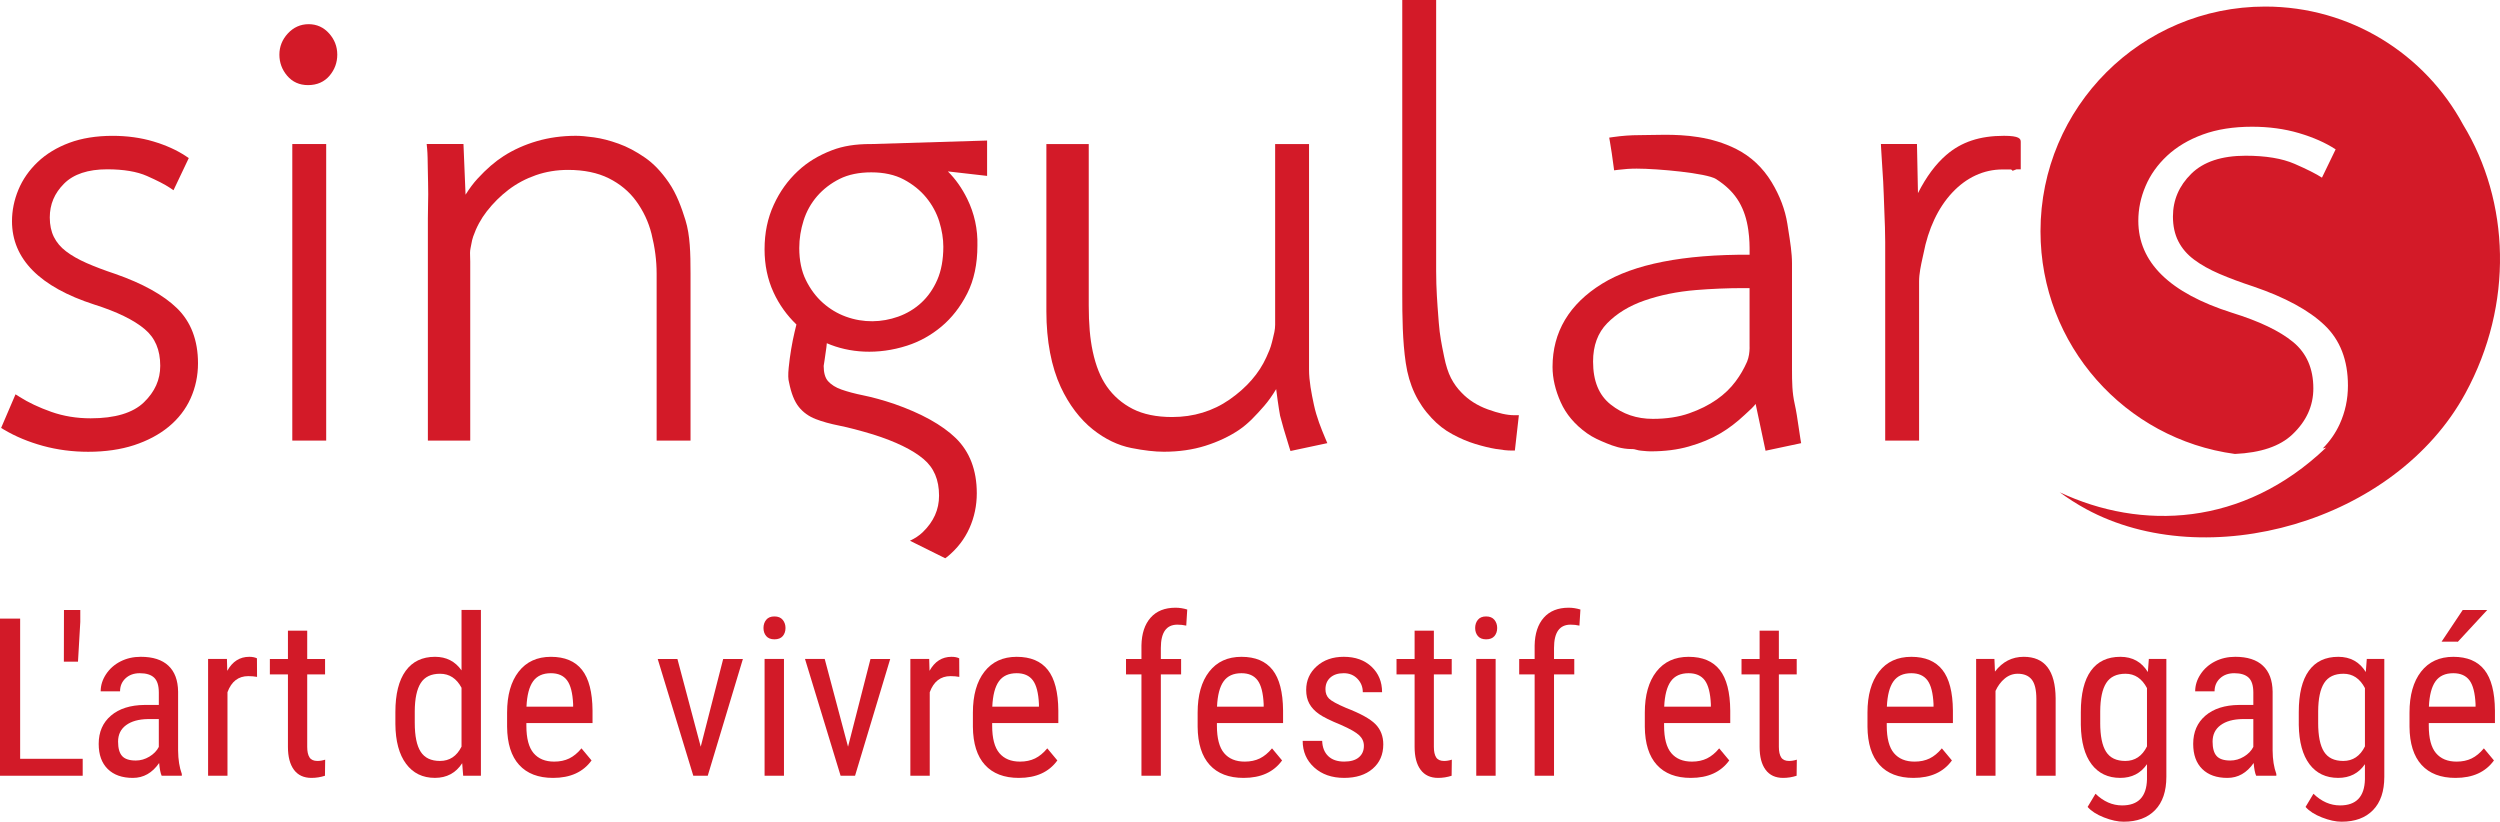 <?xml version="1.0" encoding="UTF-8"?> <!-- Generator: Adobe Illustrator 13.0.0, SVG Export Plug-In . SVG Version: 6.00 Build 14948) --> <svg xmlns="http://www.w3.org/2000/svg" xmlns:xlink="http://www.w3.org/1999/xlink" version="1.1" id="Calque_1" x="0px" y="0px" width="295.063px" height="96.982px" viewBox="0 0 295.063 96.982" xml:space="preserve"> <g> <path fill="#D31A28" d="M20.878,36.366c-1.603-1.554-4.05-2.912-7.282-4.04c-1.279-0.426-2.416-0.856-3.377-1.28 c-0.954-0.419-1.767-0.883-2.419-1.38c-0.633-0.479-1.117-1.049-1.438-1.696c-0.323-0.646-0.487-1.419-0.487-2.297 c0-1.559,0.553-2.868,1.689-4.002c1.121-1.121,2.831-1.689,5.082-1.689c1.934,0,3.514,0.264,4.694,0.785 c1.218,0.54,2.112,0.998,2.658,1.363l0.481,0.321l1.802-3.794l-0.36-0.24c-1.05-0.699-2.331-1.277-3.805-1.718 c-1.473-0.443-3.096-0.668-4.824-0.668c-1.924,0-3.643,0.277-5.11,0.823c-1.474,0.551-2.729,1.313-3.73,2.266 c-1.008,0.957-1.774,2.056-2.278,3.267c-0.503,1.211-0.758,2.462-0.758,3.72c0,4.447,3.265,7.756,9.707,9.836 c2.659,0.839,4.66,1.812,5.949,2.896c1.238,1.038,1.84,2.455,1.84,4.332c0,1.649-0.633,3.063-1.935,4.321 c-1.295,1.247-3.407,1.879-6.277,1.879c-1.659,0-3.226-0.258-4.657-0.766c-1.439-0.51-2.689-1.1-3.715-1.752l-0.497-0.314 l-1.7,3.967l0.377,0.225c1.332,0.789,2.862,1.424,4.55,1.889c1.694,0.465,3.496,0.701,5.355,0.701c2.011,0,3.832-0.264,5.412-0.781 c1.589-0.521,2.964-1.253,4.085-2.176c1.138-0.937,2.008-2.062,2.587-3.35c0.579-1.289,0.872-2.677,0.872-4.13 C23.371,40.16,22.532,37.968,20.878,36.366z"></path> <g> <path fill="#D31A28" d="M38.854,3.958c-0.649-0.733-1.465-1.104-2.426-1.104c-0.956,0-1.782,0.369-2.456,1.097 c-0.661,0.717-0.997,1.558-0.997,2.499c0,0.933,0.306,1.768,0.91,2.482c0.624,0.739,1.455,1.114,2.47,1.114 c1.06,0,1.915-0.375,2.542-1.113c0.604-0.714,0.91-1.549,0.91-2.483C39.808,5.509,39.487,4.671,38.854,3.958z"></path> <rect x="34.499" y="17" fill="#D31A28" width="4" height="35"></rect> </g> <g> <path fill="#D31A28" d="M155.074,47.771c-0.291-1.355-0.575-2.795-0.575-4.17V17h-4v21.346c0,0.563-0.145,1.131-0.284,1.678 l-0.101,0.399c-0.154,0.638-0.407,1.212-0.655,1.748c-0.858,1.897-2.315,3.572-4.331,4.979c-1.97,1.373-4.254,2.07-6.788,2.07 c-1.838,0-3.4-0.32-4.644-0.953c-1.246-0.636-2.276-1.525-3.062-2.65c-0.753-1.075-1.298-2.43-1.664-4.139 c-0.321-1.508-0.471-3.235-0.471-5.438V17h-5v19.761c0,3.45,0.587,6.535,1.698,8.923c0.962,2.067,2.274,3.799,3.794,5.006 c1.44,1.143,2.968,1.877,4.543,2.187c1.487,0.293,2.774,0.44,3.825,0.44c1.775,0,3.429-0.237,4.916-0.707 c1.487-0.471,2.816-1.098,3.951-1.861c1.113-0.75,2.044-1.771,2.98-2.841c0.479-0.552,0.939-1.196,1.414-1.983 c0.044,0.371,0.1,0.821,0.167,1.27l0.032,0.215c0.085,0.58,0.169,1.15,0.263,1.654c0.197,0.797,0.573,2.088,1.088,3.73 l0.138,0.436l4.35-0.927l-0.236-0.559C155.933,50.584,155.383,49.227,155.074,47.771z"></path> <path fill="#D31A28" d="M175.595,48.316c-1.242-0.453-2.279-1.113-3.095-1.973c-0.49-0.492-0.908-1.068-1.242-1.712 c-0.336-0.653-0.61-1.506-0.815-2.534l-0.068-0.338c-0.204-0.996-0.458-2.234-0.562-3.668l-0.059-0.768 c-0.111-1.451-0.252-3.256-0.252-5.316V0h-4v34.601c0,2.762,0.032,5.672,0.415,8.245c0.383,2.604,1.382,4.729,3.052,6.496 c0.736,0.791,1.532,1.413,2.436,1.899c0.94,0.51,1.826,0.887,2.703,1.153c0.898,0.274,1.693,0.469,2.434,0.592 c0.768,0.125,1.357,0.188,1.805,0.188h0.446l0.472-4.169h-0.56C177.894,49.005,176.849,48.773,175.595,48.316z"></path> <path fill="#D31A28" d="M212.267,50.288c-0.125-0.858-0.254-1.748-0.453-2.638c-0.291-1.291-0.313-2.545-0.313-4.049v-12.53 c0-1.194-0.211-2.529-0.435-3.943l-0.11-0.707c-0.261-1.661-0.888-3.32-1.866-4.935c-1.045-1.714-2.443-3.024-4.16-3.893 c-2.953-1.494-6.06-1.686-8.435-1.686c-0.585,0-1.146,0.012-1.681,0.023c-0.473,0.01-0.922,0.02-1.344,0.02 c-0.992,0-2.012,0.074-3.031,0.22l-0.512,0.073l0.09,0.509c0.144,0.811,0.28,1.763,0.424,2.859l0.064,0.493l0.494-0.062 c0.372-0.046,0.732-0.082,1.082-0.105c0.35-0.022,0.707-0.035,1.083-0.035c2.476,0,8.26,0.53,9.364,1.226 c1.22,0.769,2.144,1.691,2.748,2.742c0.545,0.953,0.886,1.995,1.068,3.277c0.154,1.082,0.154,1.92,0.153,2.63v0.287 c-7.797-0.045-13.667,1.108-17.417,3.427c-3.876,2.396-5.841,5.699-5.841,9.82c0,1.336,0.325,2.737,0.966,4.164 c0.629,1.412,1.669,2.643,3.094,3.658c0.721,0.516,1.518,0.86,2.34,1.196c0.758,0.313,1.775,0.672,2.928,0.672h0.146 c0.112,0,0.256,0.039,0.408,0.08c0.188,0.051,0.378,0.099,0.566,0.11c0.109,0.008,0.225,0.02,0.34,0.031 c0.246,0.023,0.505,0.049,0.772,0.049c1.699,0,3.181-0.188,4.528-0.574c1.42-0.403,2.637-0.91,3.721-1.551 c0.977-0.576,1.926-1.297,2.824-2.141l0.359-0.331c0.356-0.325,0.687-0.624,0.979-0.999l1.171,5.523l4.201-0.893l-0.083-0.475 C212.415,51.316,212.34,50.803,212.267,50.288z M206.496,41.096c-0.013,0.479-0.069,1.022-0.293,1.584 c-0.373,0.848-0.812,1.604-1.341,2.314c-0.615,0.829-1.348,1.533-2.237,2.156c-0.938,0.658-2,1.189-3.251,1.629 c-1.236,0.438-2.682,0.658-4.292,0.658c-1.915,0-3.544-0.555-4.979-1.692c-1.398-1.11-2.08-2.772-2.08-5.081 c0-1.869,0.56-3.387,1.662-4.51c1.133-1.16,2.616-2.064,4.41-2.687c1.865-0.645,3.855-1.049,6.084-1.234 c1.797-0.147,3.772-0.229,5.565-0.229c0.255,0,0.505,0.001,0.749,0.005v6.854L206.496,41.096z"></path> <path fill="#D31A28" d="M236.524,16.029c-2.863,0-5.032,0.721-6.825,2.27c-1.251,1.084-2.349,2.562-3.33,4.494l-0.118-5.794 h-4.256l0.025,0.524c0.041,0.815,0.092,1.577,0.143,2.318c0.072,1.085,0.143,2.109,0.17,3.196c0.02,0.69,0.046,1.374,0.074,2.057 c0.046,1.126,0.094,2.29,0.094,3.456V52h4V33.232c0-0.941,0.211-1.9,0.415-2.826l0.103-0.464c0.56-2.939,1.729-5.427,3.383-7.195 c1.675-1.797,3.729-2.747,5.945-2.747h1c0.051,0.009,0.159,0.104,0.191,0.158l0.461-0.174h0.5v-3.24 C238.499,16.382,238.347,16.029,236.524,16.029z"></path> </g> <g> <path fill="#D31A28" d="M290.701,14.702c-4.483-8.293-13.258-13.927-23.349-13.927c-14.647,0-26.522,11.875-26.522,26.525 c0,13.437,9.989,24.531,22.947,26.278c3.041-0.139,5.312-0.902,6.789-2.309c1.646-1.559,2.466-3.365,2.466-5.427 c0-2.337-0.795-4.157-2.379-5.468c-1.588-1.309-3.994-2.462-7.227-3.463c-7.365-2.338-11.051-5.955-11.051-10.853 c0-1.391,0.282-2.755,0.852-4.09c0.565-1.335,1.416-2.531,2.551-3.59c1.135-1.056,2.533-1.891,4.209-2.504 c1.672-0.612,3.609-0.918,5.817-0.918c1.984,0,3.827,0.251,5.526,0.751c1.697,0.501,3.145,1.142,4.334,1.92l-1.614,3.339 c-0.683-0.444-1.756-0.987-3.229-1.628c-1.475-0.639-3.396-0.96-5.776-0.96c-2.834,0-4.976,0.71-6.417,2.128 c-1.443,1.42-2.166,3.104-2.166,5.051c0,1.113,0.211,2.088,0.637,2.922c0.424,0.835,1.047,1.559,1.869,2.17 c0.821,0.613,1.812,1.169,2.977,1.67c1.158,0.501,2.51,1.002,4.037,1.504c3.738,1.277,6.528,2.795,8.37,4.549 c1.842,1.752,2.764,4.131,2.764,7.137c0,1.614-0.326,3.131-0.977,4.551c-0.489,1.064-1.154,2.021-1.998,2.869 c0.133-0.035,0.268-0.062,0.396-0.1c-9.814,9.382-21.864,9.775-31.437,5.271c0.979,0.719,2.012,1.385,3.105,1.979 c14.215,7.729,36.472,1.609,44.776-13.666C296.713,35.886,296.216,23.756,290.701,14.702z"></path> </g> <g> <path fill="none" d="M109.323,23.325c-0.7-0.856-1.595-1.577-2.66-2.142c-1.051-0.559-2.34-0.841-3.831-0.841 c-1.45,0-2.707,0.261-3.737,0.774c-1.037,0.519-1.931,1.205-2.656,2.041c-0.721,0.836-1.256,1.794-1.59,2.848 c-0.343,1.073-0.517,2.173-0.517,3.269c0,1.458,0.261,2.728,0.777,3.775c0.52,1.065,1.195,1.971,2.007,2.692 c0.811,0.722,1.725,1.271,2.718,1.631c2.076,0.759,4.233,0.692,6.177,0c1.012-0.36,1.923-0.907,2.71-1.626 c0.789-0.723,1.428-1.635,1.899-2.712c0.474-1.084,0.714-2.397,0.714-3.904c0-0.947-0.162-1.952-0.481-2.985 C110.539,25.133,110.024,24.185,109.323,23.325z"></path> <path fill="#D31A28" d="M116.501,16.587L102.907,17h-0.145c-1.809,0-3.261,0.233-4.571,0.735c-1.596,0.612-2.91,1.414-4.017,2.452 c-1.208,1.13-2.139,2.432-2.846,3.976c-0.733,1.592-1.09,3.315-1.09,5.269c0,1.837,0.354,3.541,1.053,5.062 c0.656,1.43,1.566,2.708,2.707,3.804c-0.053,0.218-0.126,0.519-0.219,0.905c-0.145,0.609-0.277,1.266-0.402,2.012 c-0.119,0.711-0.218,1.448-0.292,2.192c-0.081,0.81-0.064,1.374,0.043,1.729c0.255,1.288,0.629,2.229,1.143,2.879 c0.511,0.646,1.188,1.133,2.011,1.449c0.766,0.299,1.714,0.561,2.819,0.781c1.057,0.212,2.385,0.561,3.941,1.029 c2.659,0.84,4.661,1.812,5.95,2.896c1.238,1.038,1.84,2.455,1.84,4.332c0,1.647-0.633,3.062-1.935,4.32 c-0.414,0.397-0.921,0.727-1.5,0.999l4.167,2.068c0.087-0.066,0.182-0.127,0.266-0.197c1.139-0.938,2.009-2.063,2.585-3.348 c0.579-1.285,0.872-2.676,0.872-4.131c0-2.72-0.838-4.91-2.492-6.515c-1.603-1.552-4.051-2.91-7.284-4.039 c-1.303-0.435-2.509-0.769-3.584-0.989c-1.023-0.207-1.909-0.443-2.632-0.701c-0.66-0.232-1.184-0.562-1.56-0.979 c-0.344-0.38-0.519-0.993-0.52-1.802c0.005-0.07,0.041-0.291,0.103-0.662c0.07-0.438,0.145-0.947,0.219-1.532 c0.021-0.179,0.038-0.341,0.049-0.487c2.634,1.143,5.995,1.407,9.472,0.288c1.471-0.473,2.836-1.231,4.056-2.252 c1.218-1.017,2.241-2.33,3.042-3.901c0.799-1.573,1.204-3.478,1.204-5.649c0.051-1.94-0.353-3.799-1.201-5.525 c-0.62-1.258-1.375-2.329-2.285-3.239l4.629,0.53v-4.173H116.501z M110.621,33.033c-0.471,1.078-1.11,1.99-1.899,2.712 c-0.787,0.719-1.699,1.266-2.71,1.626c-1.944,0.693-4.102,0.759-6.177,0c-0.993-0.36-1.907-0.909-2.718-1.631 c-0.812-0.723-1.487-1.627-2.007-2.692c-0.516-1.047-0.777-2.317-0.777-3.775c0-1.096,0.174-2.195,0.517-3.269 c0.334-1.053,0.87-2.012,1.59-2.848c0.726-0.835,1.62-1.522,2.656-2.041c1.03-0.514,2.287-0.774,3.737-0.774 c1.491,0,2.78,0.283,3.831,0.841c1.065,0.565,1.96,1.286,2.66,2.142c0.701,0.86,1.216,1.809,1.531,2.819 c0.319,1.033,0.481,2.038,0.481,2.985C111.335,30.635,111.095,31.949,110.621,33.033z"></path> </g> <path fill="#D31A28" d="M80.904,25.993c-0.449-1.443-1.034-3.101-1.974-4.457c-0.899-1.299-1.791-2.231-2.808-2.935 c-1.075-0.742-2.094-1.279-3.113-1.643c-1.055-0.377-2.001-0.621-2.894-0.745c-0.902-0.125-1.606-0.185-2.15-0.185 c-1.622,0-3.169,0.212-4.6,0.631c-1.424,0.416-2.739,1.004-3.907,1.75c-1.031,0.659-2.039,1.53-3.083,2.664 c-0.491,0.531-0.963,1.16-1.428,1.906l-0.246-5.98h-4.342l0.053,0.548c0.058,0.602,0.068,1.483,0.08,2.417 c0.007,0.568,0.014,1.146,0.033,1.677c0.03,0.855,0.013,1.713-0.004,2.543c-0.01,0.517-0.021,1.035-0.021,1.56V52h5V30.856 c0-0.153-0.006-0.308-0.012-0.464c-0.015-0.377-0.029-0.733,0.045-1.089l0.089-0.455c0.068-0.36,0.127-0.671,0.222-0.923 c0.387-1.111,0.915-2.089,1.613-2.988c0.766-0.978,1.602-1.809,2.557-2.539c0.967-0.736,2.056-1.316,3.236-1.725 c1.187-0.412,2.463-0.621,3.792-0.621c1.876,0,3.496,0.333,4.814,0.992c1.312,0.656,2.39,1.55,3.203,2.656 c0.866,1.18,1.483,2.491,1.835,3.894c0.408,1.635,0.605,3.173,0.605,4.703V43H77.5v9h4v-9v-3.167v-7.536 C81.499,29.9,81.454,27.771,80.904,25.993z"></path> </g> <g> <path fill="#D21A28" d="M2.378,89.557H9.76v2H0V73.011h2.378V89.557z"></path> <path fill="#D21A28" d="M9.476,73.406l-0.271,4.688H7.537l0.013-6.102h1.926V73.406z"></path> <path fill="#D21A28" d="M19.08,91.557c-0.138-0.297-0.237-0.798-0.297-1.503c-0.81,1.172-1.844,1.758-3.102,1.758 c-1.267,0-2.256-0.351-2.967-1.051c-0.711-0.701-1.066-1.688-1.066-2.962c0-1.4,0.482-2.513,1.448-3.337 c0.965-0.823,2.288-1.244,3.968-1.261h1.681v-1.465c0-0.823-0.186-1.409-0.556-1.758c-0.371-0.349-0.936-0.522-1.693-0.522 c-0.69,0-1.25,0.202-1.681,0.605c-0.431,0.403-0.646,0.915-0.646,1.534h-2.288c0-0.704,0.211-1.377,0.634-2.019 c0.422-0.641,0.991-1.145,1.706-1.51c0.715-0.364,1.513-0.547,2.392-0.547c1.43,0,2.519,0.35,3.264,1.051 c0.746,0.7,1.127,1.722,1.144,3.062v6.955c0.009,1.062,0.155,1.982,0.439,2.764v0.204H19.08z M16.029,89.761 c0.561,0,1.095-0.153,1.603-0.459s0.879-0.688,1.112-1.146v-3.287h-1.292c-1.086,0.018-1.944,0.258-2.573,0.72 c-0.629,0.463-0.943,1.11-0.943,1.942c0,0.782,0.159,1.349,0.478,1.701S15.271,89.761,16.029,89.761z"></path> <path fill="#D21A28" d="M30.338,79.89c-0.319-0.06-0.664-0.09-1.034-0.09c-1.172,0-1.991,0.633-2.456,1.898v9.858H24.56V77.774 h2.224l0.039,1.401c0.612-1.104,1.478-1.655,2.598-1.655c0.362,0,0.664,0.06,0.905,0.178L30.338,79.89z"></path> <path fill="#D21A28" d="M36.259,74.438v3.337h2.107v1.822h-2.107v8.557c0,0.545,0.091,0.957,0.271,1.237 c0.181,0.281,0.491,0.421,0.931,0.421c0.302,0,0.608-0.051,0.918-0.152l-0.026,1.899c-0.517,0.168-1.047,0.253-1.59,0.253 c-0.905,0-1.595-0.318-2.068-0.955c-0.474-0.638-0.711-1.537-0.711-2.7v-8.56h-2.133v-1.822h2.133v-3.337H36.259z"></path> <path fill="#D21A28" d="M46.665,84.042c0-2.123,0.403-3.741,1.208-4.854s1.963-1.668,3.471-1.668c1.336,0,2.378,0.534,3.128,1.604 v-7.133h2.288v19.564h-2.094l-0.116-1.478c-0.75,1.155-1.823,1.732-3.219,1.732c-1.448,0-2.583-0.555-3.406-1.662 c-0.823-1.108-1.243-2.673-1.26-4.694V84.042z M48.953,85.321c0,1.543,0.232,2.678,0.698,3.402 c0.465,0.726,1.224,1.088,2.275,1.088c1.137,0,1.986-0.563,2.546-1.691v-6.946c-0.586-1.103-1.431-1.654-2.534-1.654 c-1.051,0-1.81,0.363-2.275,1.088c-0.465,0.726-0.703,1.839-0.711,3.34V85.321z"></path> <path fill="#D21A28" d="M65.279,91.812c-1.741,0-3.077-0.512-4.007-1.535s-1.405-2.523-1.422-4.503v-1.668 c0-2.055,0.455-3.666,1.364-4.834c0.909-1.167,2.178-1.751,3.807-1.751c1.637,0,2.861,0.514,3.671,1.541 c0.81,1.027,1.224,2.628,1.241,4.802v1.478h-7.808v0.318c0,1.478,0.282,2.552,0.847,3.223s1.377,1.006,2.437,1.006 c0.672,0,1.265-0.125,1.778-0.375c0.512-0.251,0.993-0.647,1.441-1.191l1.189,1.427C68.825,91.124,67.312,91.812,65.279,91.812z M65.02,79.456c-0.948,0-1.65,0.32-2.107,0.962c-0.457,0.642-0.715,1.637-0.775,2.986h5.506v-0.306 c-0.06-1.308-0.299-2.241-0.717-2.802S65.873,79.456,65.02,79.456z"></path> <path fill="#D21A28" d="M82.704,88.13l2.65-10.355h2.327l-4.149,13.782h-1.706l-4.201-13.782h2.327L82.704,88.13z"></path> <path fill="#D21A28" d="M92.709,74.119c0,0.382-0.108,0.7-0.323,0.955c-0.216,0.255-0.543,0.383-0.982,0.383 c-0.431,0-0.754-0.128-0.97-0.383s-0.323-0.573-0.323-0.955s0.108-0.705,0.323-0.968c0.215-0.264,0.539-0.396,0.97-0.396 c0.431,0,0.756,0.134,0.976,0.401C92.599,73.425,92.709,73.746,92.709,74.119z M92.528,91.557H90.24V77.774h2.288V91.557z"></path> <path fill="#D21A28" d="M100.09,88.13l2.65-10.355h2.327l-4.149,13.782h-1.706L95.01,77.774h2.327L100.09,88.13z"></path> <path fill="#D21A28" d="M113.223,79.89c-0.319-0.06-0.664-0.09-1.034-0.09c-1.172,0-1.991,0.633-2.456,1.898v9.858h-2.288V77.774 h2.224l0.039,1.401c0.612-1.104,1.478-1.655,2.598-1.655c0.362,0,0.664,0.06,0.905,0.178L113.223,79.89z"></path> <path fill="#D21A28" d="M120.255,91.812c-1.741,0-3.077-0.512-4.007-1.535s-1.405-2.523-1.422-4.503v-1.668 c0-2.055,0.455-3.666,1.364-4.834c0.909-1.167,2.178-1.751,3.807-1.751c1.637,0,2.861,0.514,3.671,1.541 c0.81,1.027,1.224,2.628,1.241,4.802v1.478h-7.808v0.318c0,1.478,0.282,2.552,0.847,3.223s1.377,1.006,2.437,1.006 c0.672,0,1.265-0.125,1.778-0.375c0.512-0.251,0.993-0.647,1.441-1.191l1.189,1.427C123.801,91.124,122.289,91.812,120.255,91.812z M119.997,79.456c-0.948,0-1.65,0.32-2.107,0.962c-0.457,0.642-0.715,1.637-0.775,2.986h5.506v-0.306 c-0.06-1.308-0.299-2.241-0.717-2.802S120.85,79.456,119.997,79.456z"></path> <path fill="#D21A28" d="M134.72,91.557v-11.96h-1.822v-1.822h1.822v-1.592c0.026-1.401,0.386-2.494,1.08-3.28 c0.693-0.785,1.674-1.178,2.941-1.178c0.457,0,0.917,0.072,1.383,0.215l-0.116,1.899c-0.328-0.076-0.677-0.114-1.047-0.114 c-1.301,0-1.952,0.915-1.952,2.747v1.303h2.392v1.822h-2.392v11.96H134.72z"></path> <path fill="#D21A28" d="M146.78,91.812c-1.741,0-3.077-0.512-4.007-1.535s-1.405-2.523-1.422-4.503v-1.668 c0-2.055,0.455-3.666,1.364-4.834c0.909-1.167,2.178-1.751,3.807-1.751c1.637,0,2.861,0.514,3.671,1.541 c0.81,1.027,1.224,2.628,1.241,4.802v1.478h-7.808v0.318c0,1.478,0.282,2.552,0.847,3.223s1.377,1.006,2.437,1.006 c0.672,0,1.265-0.125,1.778-0.375c0.512-0.251,0.993-0.647,1.441-1.191l1.189,1.427C150.326,91.124,148.814,91.812,146.78,91.812z M146.521,79.456c-0.948,0-1.65,0.32-2.107,0.962c-0.457,0.642-0.715,1.637-0.775,2.986h5.506v-0.306 c-0.06-1.308-0.299-2.241-0.717-2.802S147.375,79.456,146.521,79.456z"></path> <path fill="#D21A28" d="M160.974,88.028c0-0.484-0.186-0.899-0.556-1.248c-0.371-0.349-1.086-0.756-2.146-1.223 c-1.232-0.501-2.1-0.93-2.604-1.287c-0.504-0.356-0.881-0.762-1.131-1.216c-0.25-0.454-0.375-0.996-0.375-1.624 c0-1.121,0.416-2.053,1.248-2.796c0.832-0.743,1.893-1.114,3.186-1.114c1.361,0,2.456,0.391,3.283,1.172s1.241,1.783,1.241,3.006 h-2.275c0-0.62-0.211-1.148-0.633-1.586c-0.423-0.438-0.961-0.656-1.616-0.656c-0.672,0-1.199,0.172-1.584,0.515 c-0.383,0.343-0.575,0.802-0.575,1.377c0,0.458,0.14,0.826,0.42,1.105c0.279,0.279,0.954,0.647,2.022,1.104 c1.698,0.655,2.853,1.295,3.465,1.92c0.611,0.625,0.918,1.418,0.918,2.379c0,1.199-0.418,2.158-1.254,2.877 s-1.957,1.078-3.361,1.078c-1.456,0-2.637-0.412-3.542-1.235c-0.905-0.824-1.357-1.868-1.357-3.134h2.301 c0.026,0.765,0.263,1.363,0.71,1.796c0.449,0.434,1.078,0.649,1.888,0.649c0.759,0,1.336-0.167,1.732-0.503 C160.775,89.05,160.974,88.598,160.974,88.028z"></path> <path fill="#D21A28" d="M169.233,74.438v3.337h2.107v1.822h-2.107v8.557c0,0.545,0.091,0.957,0.271,1.237 c0.181,0.281,0.491,0.421,0.931,0.421c0.302,0,0.607-0.051,0.918-0.152l-0.025,1.899c-0.518,0.168-1.048,0.253-1.591,0.253 c-0.904,0-1.594-0.318-2.067-0.955c-0.475-0.638-0.711-1.537-0.711-2.7v-8.56h-2.134v-1.822h2.134v-3.337H169.233z"></path> <path fill="#D21A28" d="M176.705,74.119c0,0.382-0.108,0.7-0.323,0.955c-0.216,0.255-0.543,0.383-0.982,0.383 c-0.431,0-0.754-0.128-0.97-0.383s-0.323-0.573-0.323-0.955s0.107-0.705,0.323-0.968c0.216-0.264,0.539-0.396,0.97-0.396 s0.756,0.134,0.976,0.401S176.705,73.746,176.705,74.119z M176.523,91.557h-2.287V77.774h2.287V91.557z"></path> <path fill="#D21A28" d="M181.126,91.557v-11.96h-1.823v-1.822h1.823v-1.592c0.025-1.401,0.386-2.494,1.079-3.28 c0.693-0.785,1.674-1.178,2.94-1.178c0.457,0,0.918,0.072,1.384,0.215l-0.116,1.899c-0.328-0.076-0.677-0.114-1.048-0.114 c-1.301,0-1.951,0.915-1.951,2.747v1.303h2.391v1.822h-2.391v11.96H181.126z"></path> <path fill="#D21A28" d="M199.559,91.812c-1.741,0-3.076-0.512-4.008-1.535c-0.931-1.023-1.404-2.523-1.422-4.503v-1.668 c0-2.055,0.455-3.666,1.364-4.834c0.909-1.167,2.178-1.751,3.807-1.751c1.638,0,2.861,0.514,3.671,1.541 c0.811,1.027,1.224,2.628,1.241,4.802v1.478h-7.808v0.318c0,1.478,0.282,2.552,0.847,3.223s1.377,1.006,2.437,1.006 c0.673,0,1.265-0.125,1.777-0.375c0.513-0.251,0.993-0.647,1.441-1.191l1.189,1.427C203.104,91.124,201.592,91.812,199.559,91.812z M199.3,79.456c-0.948,0-1.65,0.32-2.106,0.962c-0.457,0.642-0.716,1.637-0.776,2.986h5.507v-0.306 c-0.061-1.308-0.3-2.241-0.717-2.802C200.788,79.736,200.153,79.456,199.3,79.456z"></path> <path fill="#D21A28" d="M209.951,74.438v3.337h2.107v1.822h-2.107v8.557c0,0.545,0.091,0.957,0.271,1.237 c0.181,0.281,0.491,0.421,0.931,0.421c0.302,0,0.607-0.051,0.918-0.152l-0.025,1.899c-0.518,0.168-1.048,0.253-1.591,0.253 c-0.904,0-1.594-0.318-2.067-0.955c-0.475-0.638-0.711-1.537-0.711-2.7v-8.56h-2.134v-1.822h2.134v-3.337H209.951z"></path> <path fill="#D21A28" d="M225.839,91.812c-1.741,0-3.076-0.512-4.008-1.535c-0.931-1.023-1.404-2.523-1.422-4.503v-1.668 c0-2.055,0.455-3.666,1.364-4.834c0.909-1.167,2.178-1.751,3.807-1.751c1.638,0,2.861,0.514,3.671,1.541 c0.811,1.027,1.224,2.628,1.241,4.802v1.478h-7.808v0.318c0,1.478,0.282,2.552,0.847,3.223s1.377,1.006,2.437,1.006 c0.673,0,1.265-0.125,1.777-0.375c0.513-0.251,0.993-0.647,1.441-1.191l1.189,1.427C229.385,91.124,227.872,91.812,225.839,91.812z M225.58,79.456c-0.948,0-1.65,0.32-2.106,0.962c-0.457,0.642-0.716,1.637-0.776,2.986h5.507v-0.306 c-0.061-1.308-0.3-2.241-0.717-2.802C227.068,79.736,226.434,79.456,225.58,79.456z"></path> <path fill="#D21A28" d="M235.392,77.774l0.064,1.49c0.888-1.163,2.021-1.744,3.399-1.744c2.474,0,3.728,1.626,3.762,4.878v9.158 h-2.275V82.5c0-1.078-0.183-1.845-0.549-2.299s-0.916-0.682-1.648-0.682c-0.568,0-1.079,0.188-1.531,0.561 c-0.453,0.374-0.817,0.862-1.093,1.465v10.012h-2.288V77.774H235.392z"></path> <path fill="#D21A28" d="M245.59,84.042c0-2.148,0.396-3.772,1.189-4.872s1.951-1.649,3.477-1.649c1.422,0,2.504,0.599,3.245,1.796 l0.116-1.542h2.068v13.909c0,1.707-0.444,3.017-1.332,3.93s-2.124,1.369-3.709,1.369c-0.69,0-1.464-0.167-2.32-0.503 c-0.858-0.335-1.502-0.749-1.933-1.242l0.931-1.554c0.947,0.917,1.994,1.376,3.141,1.376c1.904,0,2.883-1.023,2.935-3.07v-1.796 c-0.741,1.079-1.793,1.618-3.154,1.618c-1.447,0-2.576-0.537-3.387-1.611c-0.81-1.074-1.232-2.617-1.267-4.63V84.042z M247.878,85.321c0,1.543,0.23,2.678,0.691,3.402c0.461,0.726,1.217,1.088,2.269,1.088c1.138,0,1.991-0.572,2.56-1.717v-6.883 c-0.595-1.128-1.439-1.692-2.533-1.692c-1.052,0-1.811,0.363-2.275,1.088c-0.466,0.726-0.702,1.839-0.711,3.34V85.321z"></path> <path fill="#D21A28" d="M266.285,91.557c-0.138-0.297-0.237-0.798-0.297-1.503c-0.811,1.172-1.845,1.758-3.103,1.758 c-1.267,0-2.256-0.351-2.967-1.051c-0.711-0.701-1.066-1.688-1.066-2.962c0-1.4,0.482-2.513,1.447-3.337 c0.966-0.823,2.288-1.244,3.969-1.261h1.681v-1.465c0-0.823-0.186-1.409-0.556-1.758c-0.371-0.349-0.936-0.522-1.693-0.522 c-0.689,0-1.25,0.202-1.681,0.605s-0.646,0.915-0.646,1.534h-2.288c0-0.704,0.211-1.377,0.634-2.019 c0.422-0.641,0.991-1.145,1.706-1.51c0.715-0.364,1.513-0.547,2.392-0.547c1.431,0,2.519,0.35,3.264,1.051 c0.745,0.7,1.127,1.722,1.145,3.062v6.955c0.008,1.062,0.154,1.982,0.439,2.764v0.204H266.285z M263.234,89.761 c0.561,0,1.095-0.153,1.604-0.459c0.508-0.306,0.879-0.688,1.111-1.146v-3.287h-1.293c-1.086,0.018-1.943,0.258-2.572,0.72 c-0.629,0.463-0.943,1.11-0.943,1.942c0,0.782,0.159,1.349,0.479,1.701C261.938,89.585,262.477,89.761,263.234,89.761z"></path> <path fill="#D21A28" d="M271.313,84.042c0-2.148,0.396-3.772,1.189-4.872s1.951-1.649,3.477-1.649c1.422,0,2.504,0.599,3.245,1.796 l0.116-1.542h2.068v13.909c0,1.707-0.444,3.017-1.332,3.93s-2.124,1.369-3.709,1.369c-0.69,0-1.464-0.167-2.32-0.503 c-0.858-0.335-1.502-0.749-1.933-1.242l0.931-1.554c0.947,0.917,1.994,1.376,3.141,1.376c1.904,0,2.883-1.023,2.935-3.07v-1.796 c-0.741,1.079-1.793,1.618-3.154,1.618c-1.447,0-2.576-0.537-3.387-1.611c-0.81-1.074-1.232-2.617-1.267-4.63V84.042z M273.602,85.321c0,1.543,0.23,2.678,0.691,3.402c0.461,0.726,1.217,1.088,2.269,1.088c1.138,0,1.991-0.572,2.56-1.717v-6.883 c-0.595-1.128-1.439-1.692-2.533-1.692c-1.052,0-1.811,0.363-2.275,1.088c-0.466,0.726-0.702,1.839-0.711,3.34V85.321z"></path> <path fill="#D21A28" d="M289.812,91.812c-1.741,0-3.076-0.512-4.008-1.535c-0.931-1.023-1.404-2.523-1.422-4.503v-1.668 c0-2.055,0.455-3.666,1.364-4.834c0.909-1.167,2.178-1.751,3.807-1.751c1.638,0,2.861,0.514,3.671,1.541 c0.811,1.027,1.224,2.628,1.241,4.802v1.478h-7.808v0.318c0,1.478,0.282,2.552,0.847,3.223s1.377,1.006,2.437,1.006 c0.673,0,1.265-0.125,1.777-0.375c0.513-0.251,0.993-0.647,1.441-1.191l1.189,1.427C293.357,91.124,291.845,91.812,289.812,91.812z M289.553,79.456c-0.948,0-1.65,0.32-2.106,0.962c-0.457,0.642-0.716,1.637-0.776,2.986h5.507v-0.306 c-0.061-1.308-0.3-2.241-0.717-2.802C291.041,79.736,290.406,79.456,289.553,79.456z M290.664,71.992h2.896l-3.464,3.745 l-1.926-0.007L290.664,71.992z"></path> </g> </svg> 